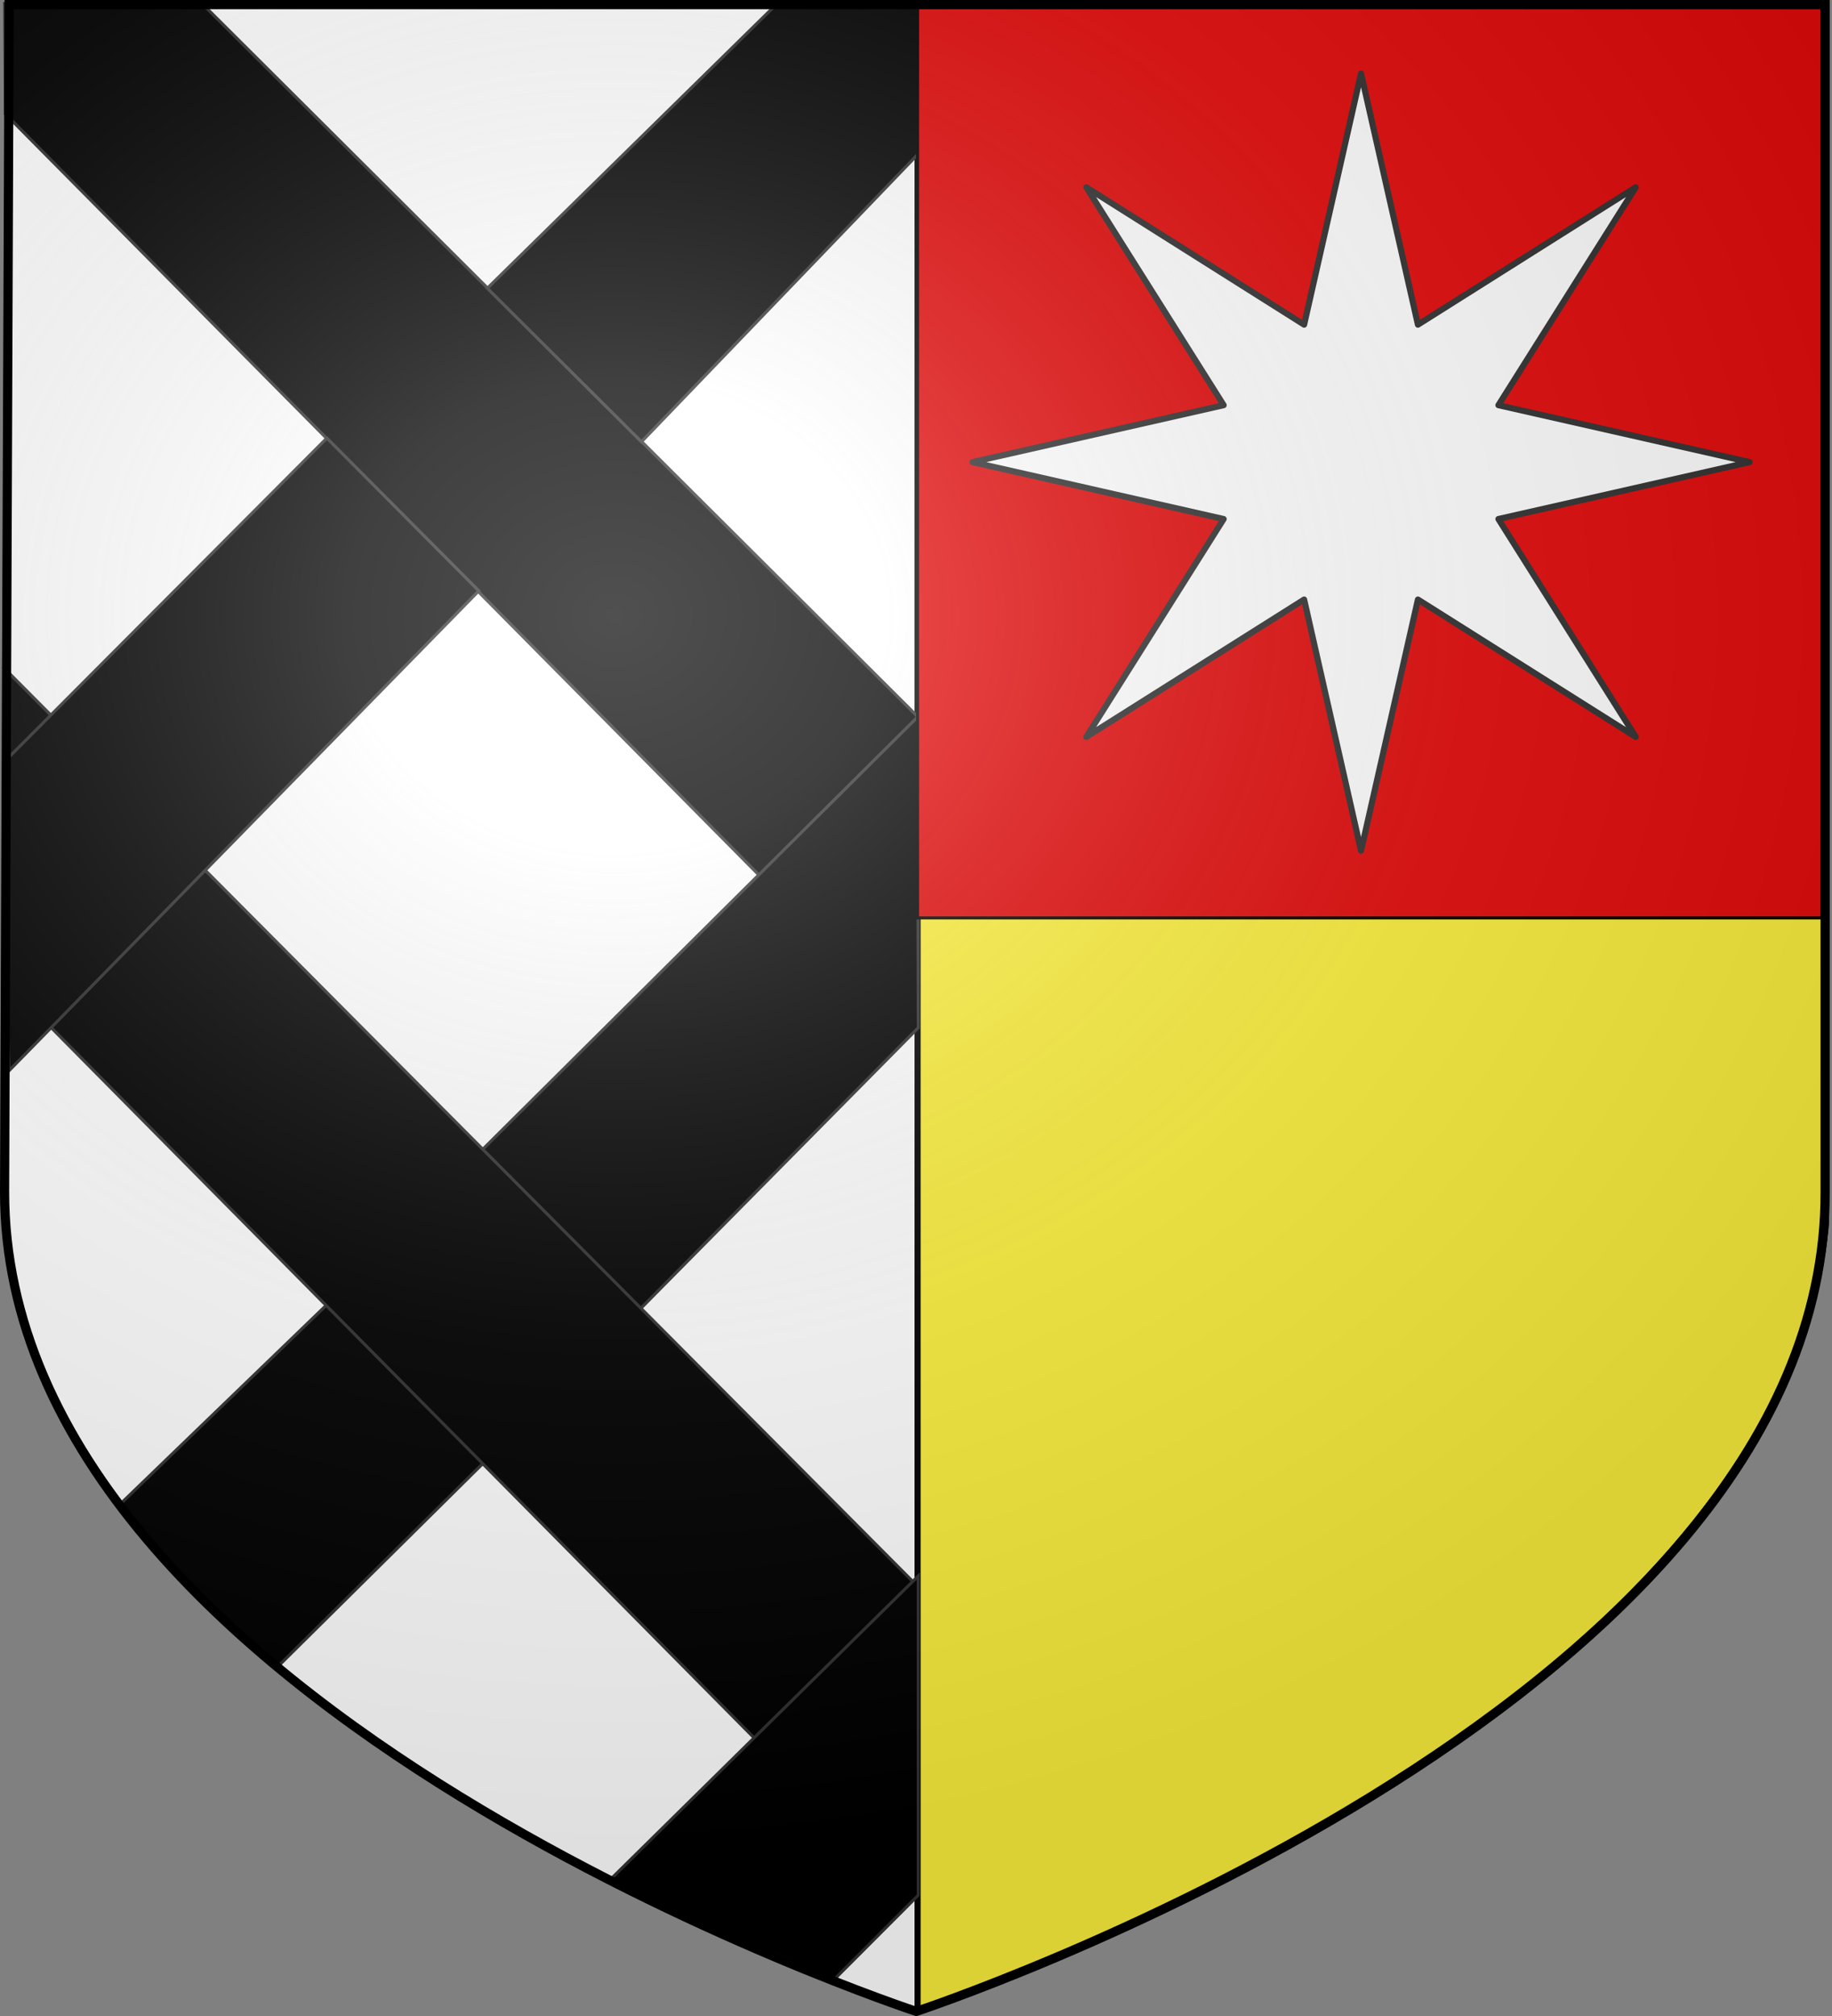 <?xml version="1.0" encoding="UTF-8" standalone="no"?>
<!-- Created with Inkscape (http://www.inkscape.org/) -->

<svg
   xmlns:dc="http://purl.org/dc/elements/1.1/"
   xmlns:cc="http://creativecommons.org/ns#"
   xmlns:rdf="http://www.w3.org/1999/02/22-rdf-syntax-ns#"
   xmlns:svg="http://www.w3.org/2000/svg"
   xmlns="http://www.w3.org/2000/svg"
   xmlns:xlink="http://www.w3.org/1999/xlink"
   version="1.0"
   width="600"
   height="660"
   id="svg2">
  <rect width="100%" height="100%" fill="#808080" stroke="none"/>
  <title
     id="title2998">Blason de la commune de Schillersdorf (67 - Bas-Rhin)</title>
  <defs
     id="defs6">
    <linearGradient
       id="linearGradient2893">
      <stop
         id="stop2895"
         style="stop-color:#ffffff;stop-opacity:0.314"
         offset="0" />
      <stop
         id="stop2897"
         style="stop-color:#ffffff;stop-opacity:0.251"
         offset="0.19" />
      <stop
         id="stop2901"
         style="stop-color:#6b6b6b;stop-opacity:0.125"
         offset="0.6" />
      <stop
         id="stop2899"
         style="stop-color:#000000;stop-opacity:0.125"
         offset="1" />
    </linearGradient>
    <radialGradient
       cx="276.81"
       cy="187.125"
       r="300"
       fx="276.81"
       fy="187.125"
       id="radialGradient11919"
       xlink:href="#linearGradient2893"
       gradientUnits="userSpaceOnUse"
       gradientTransform="matrix(1.551,0,0,1.35,-227.894,-51.264)" />
  </defs>
  <g
     id="layer1"
     style="display:inline">
    <path
       d="m 300.082,658.5 c 0,0 299.097,-98.327 298.417,-268.5 l -1.499,-388.5 -594.002,0 L 1.5,390 C 1.259,560.459 300.082,658.5 300.082,658.5 z"
       id="path3022"
       style="fill:#ffffff;stroke:none;display:inline" />
    <path
       d="M 598.049,400.218 C 587.893,518.948 432.79,611.717 300.52,658.7 l 0,-358.187 0,-298.595 297.528,0 0,298.595 z"
       id="rect3775"
       style="fill:#fcef3c;stroke:#000000;stroke-width:2;stroke-linecap:round;stroke-linejoin:bevel;stroke-miterlimit:4;stroke-opacity:1;stroke-dashoffset:0" />
  </g>
  <g
     id="layer2"
     style="display:inline">
    <g
       transform="matrix(1.002,0,0,1.001,1063.987,298.985)"
       id="g3325"
       style="fill:#000000;stroke:#313131;display:inline">
      <path
         d="m -935.988,110.324 -62.07,61.814 45.483,55.37 68.224,-69.213 c -12.958,-26.34 -27.584,-31.611 -51.636,-47.971 z"
         id="path3305"
         style="fill:#000000;stroke:#313131;stroke-width:1px;stroke-linecap:butt;stroke-linejoin:miter;stroke-opacity:1" />
      <path
         d="m -995.798,-297.474 244.927,244.176 -52.404,51.415 -256.828,-259.547 -0.209,-36.121 z"
         id="path3307"
         style="fill:#000000;stroke:#313131;stroke-width:1px;stroke-linecap:butt;stroke-linejoin:miter;stroke-opacity:1" />
      <path
         d="m -667.048,-158.617 -245.978,244.733 52.404,51.415 98.901,-100.098 -0.08,-40.166 146.389,-107.913 c -12.958,-26.34 -27.584,-31.611 -51.636,-47.971 z"
         id="path3303"
         style="fill:#000000;stroke:#313131;stroke-width:1px;stroke-linecap:butt;stroke-linejoin:miter;stroke-opacity:1" />
      <path
         d="m -955.058,128.05 -67.365,65.062 c 15.267,22.944 30.258,35.504 51.335,53.287 l 67.456,-66.846 z"
         id="path3321"
         style="fill:#000000;stroke:#313131;stroke-width:1px;stroke-linecap:butt;stroke-linejoin:miter;stroke-opacity:1" />
      <path
         d="m -1060.205,-79.857 297.649,299.373 c 1.573,25.069 -22.959,46.637 -36.523,66.652 L -1052.991,29.453 c -2.459,-36.41 -8.368,-71.091 -7.214,-109.31 z"
         id="path3317"
         style="fill:#000000;stroke:#313131;stroke-width:1px;stroke-linecap:butt;stroke-linejoin:miter;stroke-opacity:1" />
      <path
         d="m 300.531,516.062 -100.719,99.25 c 21.882,13.806 49.409,21.233 72.938,33.062 l 27.781,-27.812 0,-104.5 z"
         transform="matrix(0.998,0,0,0.999,-1061.665,-298.784)"
         id="path3315"
         style="fill:#000000;stroke:#313131;stroke-width:1.001px;stroke-linecap:butt;stroke-linejoin:miter;stroke-opacity:1" />
      <path
         d="m -955.022,-155.403 -105.564,106.003 c 0.257,31.075 0.75,73.074 1.639,100.922 l 153.583,-156.977 z"
         id="path3319"
         style="fill:#000000;stroke:#313131;stroke-width:1px;stroke-linecap:butt;stroke-linejoin:miter;stroke-opacity:1" />
      <path
         d="m -807.499,-297.856 -95.072,93.446 50.378,50.209 138.049,-143.696 z"
         id="path3323"
         style="fill:#000000;stroke:#313131;stroke-width:1px;stroke-linecap:butt;stroke-linejoin:miter;stroke-opacity:1" />
    </g>
    <path
       d="m 300.52,2.178 296.148,0 0,298.334 -296.148,0 z"
       id="path4094"
       style="fill:#e20909;stroke:#000000;stroke-width:1px;stroke-linecap:butt;stroke-linejoin:miter;stroke-opacity:1;display:inline" />
    <path
       d="m 535.724,232.26 -71.335,-44.978 -18.637,82.246 -18.637,-82.246 -71.335,44.978 44.978,-71.335 -82.246,-18.637 82.246,-18.637 -44.978,-71.335 71.335,44.978 18.637,-82.246 18.637,82.246 71.335,-44.978 -44.978,71.335 82.246,18.637 -82.246,18.637 z"
       transform="translate(0,8.995)"
       id="path4159"
       style="fill:#ffffff;fill-opacity:1;stroke:#313131;stroke-width:2;stroke-linecap:round;stroke-linejoin:round;stroke-miterlimit:4;stroke-opacity:1;stroke-dasharray:none;stroke-dashoffset:0" />
  </g>
  <g
     id="layer3"
     style="display:inline">
    <path
       d="M 1.619,1.5 1.5,390.231 c 0.143,82.702 70.544,143.609 102.342,165.958 31.798,22.35 76.616,51.283 104.62,64.831 28.004,13.548 64.774,28.913 91.405,37.479 30.165,-9.6 50.382,-18.924 82.486,-34.22 32.104,-15.296 75.132,-39.708 117.568,-70.829 C 542.358,522.331 597.997,463.782 598.5,389.708 L 597.072,1.5 1.619,1.5 z"
       id="path2875"
       style="fill:url(#radialGradient11919);fill-opacity:1;fill-rule:evenodd;stroke:none" />
  </g>
  <g
     id="layer4"
     style="display:inline">
    <path
       d="m 300.082,658.5 c 0,0 298.348,-98.327 297.668,-268.5 l 0,-388.5 -594.751,0 L 1.5,390 C 1.259,560.459 300.082,658.5 300.082,658.5 z"
       id="path2440-1"
       style="fill:none;stroke:#000000;stroke-width:3;stroke-linecap:square;stroke-linejoin:miter;stroke-miterlimit:4;stroke-opacity:1;stroke-dasharray:none;display:inline" />
  </g>
</svg>

